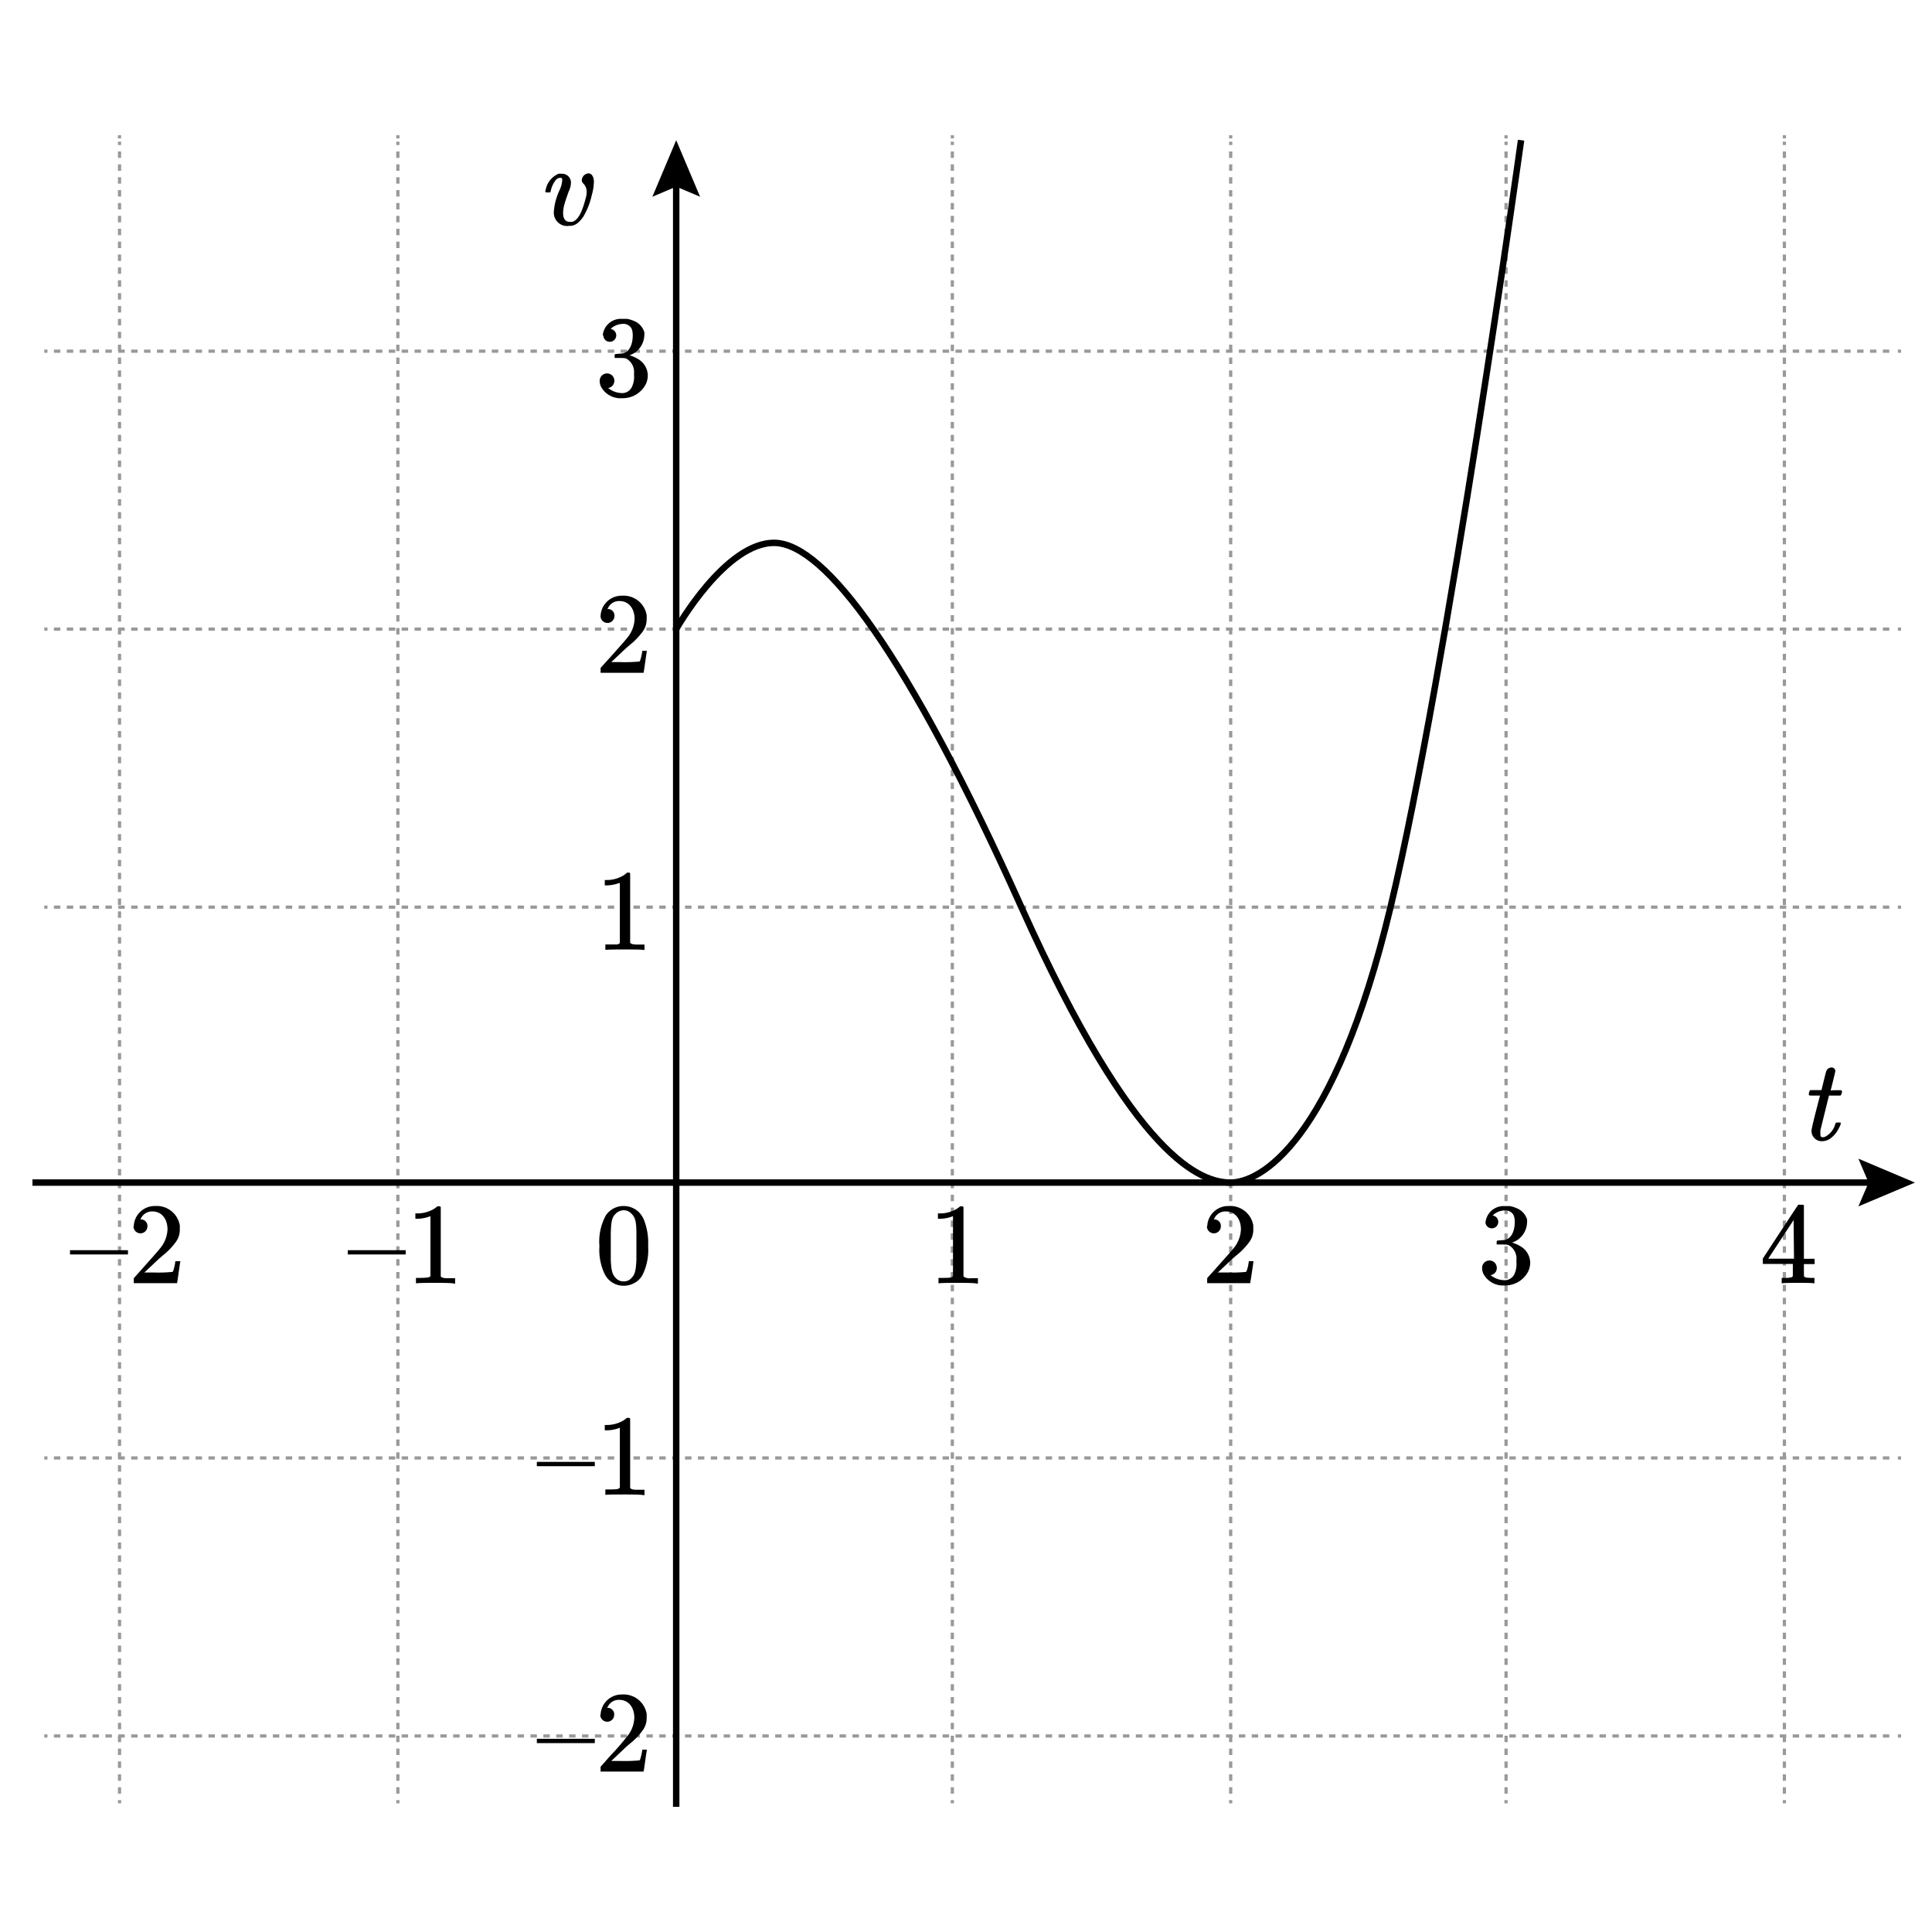 <svg xmlns="http://www.w3.org/2000/svg" width="300" height="300" viewBox="0 0 300 300">
  <defs>
    <style>
      .cls-1, .cls-2, .cls-3, .cls-4 {
        fill: none;
        stroke-miterlimit: 10;
      }

      .cls-1, .cls-2, .cls-3 {
        stroke: #999;
        stroke-width: 0.5px;
      }

      .cls-2 {
        stroke-dasharray: 1 1;
      }

      .cls-3 {
        stroke-dasharray: 1 1;
      }

      .cls-4 {
        stroke: #000;
      }
    </style>
  </defs>
  <g id="Слой_1" data-name="Слой 1">
    <g>
      <g>
        <line class="cls-1" x1="18.56" y1="280.02" x2="18.56" y2="279.52"/>
        <line class="cls-2" x1="18.56" y1="278.52" x2="18.56" y2="22"/>
        <line class="cls-1" x1="18.56" y1="21.5" x2="18.56" y2="21"/>
      </g>
      <g>
        <line class="cls-1" x1="61.78" y1="280.02" x2="61.78" y2="279.52"/>
        <line class="cls-2" x1="61.78" y1="278.52" x2="61.78" y2="22"/>
        <line class="cls-1" x1="61.78" y1="21.5" x2="61.78" y2="21"/>
      </g>
      <g>
        <line class="cls-1" x1="147.88" y1="280.02" x2="147.88" y2="279.52"/>
        <line class="cls-2" x1="147.88" y1="278.52" x2="147.88" y2="22"/>
        <line class="cls-1" x1="147.88" y1="21.5" x2="147.88" y2="21"/>
      </g>
      <g>
        <line class="cls-1" x1="191.1" y1="280.02" x2="191.1" y2="279.52"/>
        <line class="cls-2" x1="191.1" y1="278.52" x2="191.1" y2="22"/>
        <line class="cls-1" x1="191.1" y1="21.5" x2="191.1" y2="21"/>
      </g>
      <g>
        <line class="cls-1" x1="233.86" y1="280.02" x2="233.86" y2="279.52"/>
        <line class="cls-2" x1="233.86" y1="278.52" x2="233.86" y2="22"/>
        <line class="cls-1" x1="233.86" y1="21.5" x2="233.86" y2="21"/>
      </g>
      <g>
        <line class="cls-1" x1="277.08" y1="280.02" x2="277.08" y2="279.52"/>
        <line class="cls-2" x1="277.08" y1="278.52" x2="277.08" y2="22"/>
        <line class="cls-1" x1="277.08" y1="21.5" x2="277.08" y2="21"/>
      </g>
    </g>
    <g>
      <g>
        <line class="cls-1" x1="6.87" y1="54.53" x2="7.37" y2="54.53"/>
        <line class="cls-3" x1="8.37" y1="54.53" x2="294.2" y2="54.53"/>
        <line class="cls-1" x1="294.7" y1="54.53" x2="295.2" y2="54.53"/>
      </g>
      <g>
        <line class="cls-1" x1="6.87" y1="97.69" x2="7.37" y2="97.69"/>
        <line class="cls-3" x1="8.37" y1="97.69" x2="294.2" y2="97.69"/>
        <line class="cls-1" x1="294.7" y1="97.69" x2="295.2" y2="97.69"/>
      </g>
      <g>
        <line class="cls-1" x1="6.87" y1="140.86" x2="7.37" y2="140.86"/>
        <line class="cls-3" x1="8.37" y1="140.86" x2="294.2" y2="140.86"/>
        <line class="cls-1" x1="294.7" y1="140.86" x2="295.2" y2="140.86"/>
      </g>
      <g>
        <line class="cls-1" x1="6.87" y1="226.39" x2="7.37" y2="226.39"/>
        <line class="cls-3" x1="8.37" y1="226.39" x2="294.2" y2="226.39"/>
        <line class="cls-1" x1="294.7" y1="226.39" x2="295.2" y2="226.39"/>
      </g>
      <g>
        <line class="cls-1" x1="6.87" y1="269.56" x2="7.37" y2="269.56"/>
        <line class="cls-3" x1="8.37" y1="269.56" x2="294.2" y2="269.56"/>
        <line class="cls-1" x1="294.7" y1="269.56" x2="295.2" y2="269.56"/>
      </g>
    </g>
    <g>
      <line class="cls-4" x1="105" y1="280.56" x2="105" y2="27.74"/>
      <polygon points="108.71 30.55 105 28.98 101.3 30.55 105 21.77 108.71 30.55"/>
    </g>
    <g>
      <line class="cls-4" x1="5.04" y1="183.63" x2="291.38" y2="183.63"/>
      <polygon points="288.57 187.33 290.15 183.63 288.57 179.92 297.35 183.63 288.57 187.33"/>
    </g>
    <g>
      <path d="M93.6,52.05a2.82,2.82,0,0,1,2.69-2.54h.27c.27,0,.63,0,.79,0a4.73,4.73,0,0,1,1.21.38,2.7,2.7,0,0,1,1.49,1.69,1.8,1.8,0,0,1,0,.49,3.4,3.4,0,0,1-2.3,3.1s0,0,0,0a5.49,5.49,0,0,1,1.36.6,3,3,0,0,1,1.48,2.52,3.19,3.19,0,0,1-.34,1.42,4,4,0,0,1-3.6,2.12A3.43,3.43,0,0,1,93.3,60a2.13,2.13,0,0,1-.18-.88,1.14,1.14,0,1,1,1.42,1.11l-.13,0a3.53,3.53,0,0,0,2.24.81,1.65,1.65,0,0,0,1.49-1,3.56,3.56,0,0,0,.31-1.81V58a2.39,2.39,0,0,0-1.15-2.29c-.28-.11-.28-.11-1.1-.13h-.76l0,0s0-.07,0-.29,0-.21.05-.27l.09-.05c.06,0,.94-.07,1.05-.09,1.1-.15,1.62-1.41,1.62-2.78,0-.79-.16-1.27-.63-1.56a1.36,1.36,0,0,0-.85-.25,2.91,2.91,0,0,0-1.58.48,1.31,1.31,0,0,0-.36.34l.12,0a1,1,0,1,1-1.26,1Z"/>
      <path d="M93.26,95.65a3.27,3.27,0,0,1,3.33-3.15,3.63,3.63,0,0,1,3.82,3,5,5,0,0,1,0,.59,3.18,3.18,0,0,1-.63,2,10.83,10.83,0,0,1-2,2.07c-.63.54-.57.48-1.8,1.65l-1.06,1,1.37,0a24.15,24.15,0,0,0,3-.09c.06,0,.13-.2.18-.38a7.94,7.94,0,0,0,.26-1.22v-.06h.72v.06c-.06.11-.45,3.18-.51,3.29v.06H93.26v-.34c0-.31,0-.37,0-.42L94.81,102c2-2.25,2.13-2.38,2.52-2.88a4.89,4.89,0,0,0,1.21-3c0-1.51-.81-2.79-2.36-2.79a1.88,1.88,0,0,0-1.69.94c-.08.14-.17.29-.17.3s0,0,.09,0a1,1,0,0,1,1,1.08,1.08,1.08,0,1,1-2.16,0Z"/>
      <path d="M97,147.43c-.58,0-2.52,0-2.83.06H94v-.83h.46c.53,0,1.16,0,1.36,0a.8.8,0,0,0,.43-.22v-9.31l-.15,0a5.74,5.74,0,0,1-1.85.35h-.34v-.83h.34a5.05,5.05,0,0,0,2.52-.69,3.88,3.88,0,0,0,.56-.41c0-.05,0-.05.21-.05s.2,0,.31.1V141l0,5.4c.25.25.63.27,1.17.27h1.06v.83h-.2C99.55,147.43,97.56,147.43,97,147.43Z"/>
    </g>
    <g>
      <path d="M83.36,227h9v.67h-9Z"/>
      <path d="M97,232.06c-.58,0-2.52,0-2.83.05H94v-.83h.46a11.47,11.47,0,0,0,1.36-.05.8.8,0,0,0,.43-.22V221.7a.43.43,0,0,0-.15.06,5.75,5.75,0,0,1-1.85.34h-.34v-.83h.34a5.05,5.05,0,0,0,2.52-.68,3.88,3.88,0,0,0,.56-.42s0,0,.21,0,.2,0,.31.11v5.38l0,5.4c.25.26.63.27,1.17.27h1.06v.83h-.2C99.55,232.06,97.56,232.06,97,232.06Z"/>
      <path d="M83.36,270h9v.67h-9Z"/>
      <path d="M93.26,266.27a3.27,3.27,0,0,1,3.33-3.15,3.63,3.63,0,0,1,3.82,3,4.83,4.83,0,0,1,0,.59,3.17,3.17,0,0,1-.63,2,10.54,10.54,0,0,1-2,2.07c-.63.54-.57.49-1.8,1.66l-1.06,1,1.37,0a24.15,24.15,0,0,0,3-.09c.06,0,.13-.2.18-.38a8.21,8.21,0,0,0,.26-1.23v-.05h.72v.05c-.06.11-.45,3.19-.51,3.3v.05H93.26v-.34c0-.31,0-.36,0-.41l1.51-1.71a38.25,38.25,0,0,0,2.52-2.89,4.87,4.87,0,0,0,1.21-3c0-1.51-.81-2.79-2.36-2.79a1.9,1.9,0,0,0-1.69.93c-.08.15-.17.29-.17.31s0,0,.09,0a1,1,0,0,1,1,1.08,1.08,1.08,0,1,1-2.16,0Z"/>
    </g>
    <g>
      <path d="M54,194.13h9v.66H54Z"/>
      <path d="M67.63,199.2c-.58,0-2.52,0-2.83.06h-.21v-.83h.47a10.9,10.9,0,0,0,1.35-.06.73.73,0,0,0,.43-.21v-9.31l-.15.05a5.74,5.74,0,0,1-1.85.35H64.5v-.83h.34a5.05,5.05,0,0,0,2.52-.69,3.88,3.88,0,0,0,.56-.41s0,0,.21,0,.2,0,.31.1v5.39l0,5.4c.25.25.63.27,1.17.27h1.06v.83h-.2C70.19,199.2,68.21,199.2,67.63,199.2Z"/>
    </g>
    <path class="cls-4" d="M105,97.69s7.69-13.63,15.38-13.39,20.51,17.12,38.22,56.56,28,42.77,32.5,42.77,16-6,24.82-42.77S236.19,21.77,236.19,21.77"/>
    <path d="M91.37,26.92c.58,0,.85.65.85,1.3a8.22,8.22,0,0,1-.34,2.12,11.1,11.1,0,0,1-1.32,3.33,4.58,4.58,0,0,1-.91,1,1.94,1.94,0,0,1-1.26.4A2.07,2.07,0,0,1,86,32.85a9.51,9.51,0,0,1,.9-3.35,4.24,4.24,0,0,0,.4-1.52c0-.28-.07-.37-.27-.37a.91.91,0,0,0-.72.34,3.8,3.8,0,0,0-.76,1.58c-.07.29-.09.31-.14.35h-.63s-.11-.09-.11-.16a1,1,0,0,1,.07-.27,3.37,3.37,0,0,1,2-2.47,1.44,1.44,0,0,1,.41,0h.15a1.37,1.37,0,0,1,1.35,1.51,3.06,3.06,0,0,1-.33,1.21c-.39,1.08-.59,1.69-.72,2.19a5.08,5.08,0,0,0-.16,1.19c0,.83.31,1.37,1.06,1.37a1.88,1.88,0,0,0,.36,0c1.14-.32,1.71-2.23,2.11-3.76a3.25,3.25,0,0,0,.13-.95,1.8,1.8,0,0,0-.53-1.25.64.64,0,0,1-.23-.48A1.12,1.12,0,0,1,91.37,26.92Z"/>
    <g>
      <path d="M10.87,194.13h9v.66h-9Z"/>
      <path d="M20.77,190.42a3.26,3.26,0,0,1,3.33-3.15,3.63,3.63,0,0,1,3.82,3c0,.16,0,.38,0,.6a3.17,3.17,0,0,1-.63,2,10.68,10.68,0,0,1-2,2.07c-.63.54-.58.48-1.8,1.65l-1.07,1,1.37,0a22.32,22.32,0,0,0,3-.09.82.82,0,0,0,.18-.38,7.24,7.24,0,0,0,.25-1.22v-.06H28v.06c-.05.11-.45,3.19-.5,3.29v.06H20.77v-.34c0-.31,0-.36,0-.42l1.52-1.71c2-2.25,2.12-2.38,2.52-2.88a4.88,4.88,0,0,0,1.2-3c0-1.51-.81-2.79-2.36-2.79a1.9,1.9,0,0,0-1.69.94l-.16.3s0,0,.09,0a1,1,0,0,1,1,1.08,1.08,1.08,0,1,1-2.16,0Z"/>
    </g>
    <path d="M96.85,187.27a3.41,3.41,0,0,1,2.3.9,3.74,3.74,0,0,1,.83,1.22,9.7,9.7,0,0,1,.66,4.11,8.71,8.71,0,0,1-.77,4.26,3,3,0,0,1-1.48,1.52,3.35,3.35,0,0,1-1.53.37,3.26,3.26,0,0,1-3-1.89,8.7,8.7,0,0,1-.78-4.26,8.43,8.43,0,0,1,1-4.78A3.28,3.28,0,0,1,96.85,187.27Zm0,.66a1.79,1.79,0,0,0-1.29.58c-.53.54-.67,1.11-.72,3.06,0,.32,0,1,0,1.69,0,1,0,2.07,0,2.41.09,1.68.24,2.22.76,2.76a1.54,1.54,0,0,0,1.24.54,1.51,1.51,0,0,0,1.23-.54c.52-.54.66-1.08.75-2.76,0-.34,0-1.42,0-2.41,0-.7,0-1.37,0-1.69,0-1.95-.2-2.52-.72-3.06A1.62,1.62,0,0,0,96.86,187.93Z"/>
    <path d="M148.78,199.2c-.58,0-2.53,0-2.83.06h-.22v-.83h.47c.52,0,1.15,0,1.35-.05a.74.74,0,0,0,.43-.22v-9.31l-.14.05a5.75,5.75,0,0,1-1.86.35h-.34v-.83H146a5.09,5.09,0,0,0,2.53-.69,3.74,3.74,0,0,0,.55-.41s.06,0,.22,0,.2,0,.31.1v10.79a1.6,1.6,0,0,0,1.17.27h1.07v.83h-.2C151.33,199.2,149.35,199.2,148.78,199.2Z"/>
    <path d="M187.46,190.42a3.26,3.26,0,0,1,3.33-3.15,3.63,3.63,0,0,1,3.82,3c0,.16,0,.38,0,.6a3.17,3.17,0,0,1-.63,2,10.68,10.68,0,0,1-2,2.07c-.63.54-.58.48-1.8,1.65l-1.07,1,1.37,0a22.32,22.32,0,0,0,3-.09s.12-.2.18-.38a7.24,7.24,0,0,0,.25-1.22v-.06h.72v.06c0,.11-.45,3.19-.5,3.29v.06h-6.68v-.34c0-.31,0-.36,0-.42s.71-.79,1.51-1.71c2-2.25,2.13-2.38,2.53-2.88a4.88,4.88,0,0,0,1.2-3c0-1.51-.81-2.79-2.36-2.79a1.9,1.9,0,0,0-1.69.94l-.16.3s0,0,.09,0a1,1,0,0,1,1,1.08,1.08,1.08,0,1,1-2.16,0Z"/>
    <path d="M230.67,189.82a2.82,2.82,0,0,1,2.68-2.54h.27c.28,0,.63,0,.8,0a4.54,4.54,0,0,1,1.2.38,2.69,2.69,0,0,1,1.5,1.69,2.31,2.31,0,0,1,0,.49,3.4,3.4,0,0,1-2.3,3.1s-.06,0-.06,0a5.46,5.46,0,0,1,1.37.6,3,3,0,0,1,1.48,2.52,3.19,3.19,0,0,1-.34,1.42,4,4,0,0,1-3.61,2.12,3.43,3.43,0,0,1-3.34-1.85,2.13,2.13,0,0,1-.18-.88,1.14,1.14,0,1,1,2.28,0,1.09,1.09,0,0,1-.86,1.11l-.13,0a3.5,3.5,0,0,0,2.23.81,1.67,1.67,0,0,0,1.5-.95,3.72,3.72,0,0,0,.31-1.82v-.36a2.39,2.39,0,0,0-1.16-2.29c-.27-.11-.27-.11-1.1-.13h-.75l-.06,0c0-.05,0-.07,0-.29s0-.21.05-.27a.21.21,0,0,1,.09-.05c.06,0,.94-.07,1.05-.09,1.1-.15,1.62-1.41,1.62-2.78,0-.79-.16-1.27-.63-1.56a1.36,1.36,0,0,0-.85-.25,2.91,2.91,0,0,0-1.58.48,1.31,1.31,0,0,0-.36.34l.12,0a1,1,0,1,1-1.26,1Z"/>
    <path d="M279.23,199.2c-.48,0-2.16,0-2.41.06h-.16v-.83h.56a3.85,3.85,0,0,0,.95-.09.4.4,0,0,0,.22-.18s0-.36,0-1v-.9h-4.66v-.83l2.72-4.16c1.71-2.59,2.75-4.18,2.79-4.2s.07,0,.38,0H280l.11.11v8.28h1.66v.83h-1.66v.91c0,1,0,1,.11,1.08s.29.13,1,.15h.53v.83h-.17C281.3,199.2,279.7,199.2,279.23,199.2Zm-.72-9.75-3.94,6,2,0h2Z"/>
    <path d="M280.86,169.92a2.49,2.49,0,0,1,.14-.54c.06-.11,0-.11,1-.11h.84l.35-1.44c.39-1.58.41-1.63.59-1.81a.86.86,0,0,1,.59-.26.57.57,0,0,1,.62.53c0,.16-.69,2.91-.72,3s0,0,.81,0h.82c.06.06.13.11.13.2a1.28,1.28,0,0,1-.23.63H284l-1.33,5.39a2.9,2.9,0,0,0,0,.45c0,.32,0,.57.23.61a.87.87,0,0,0,.51-.06,3.12,3.12,0,0,0,1.56-1.94c.11-.27.11-.27.47-.27s.31,0,.34,0,.09.12,0,.37-.31.65-.45.9a4.18,4.18,0,0,1-1.3,1.34,2.4,2.4,0,0,1-1.1.3,1.59,1.59,0,0,1-1.64-1.65c0-.47,1.32-5.44,1.32-5.44s0,0-.81,0H281C280.93,170.05,280.86,170,280.86,169.92Z"/>
  </g>
</svg>
